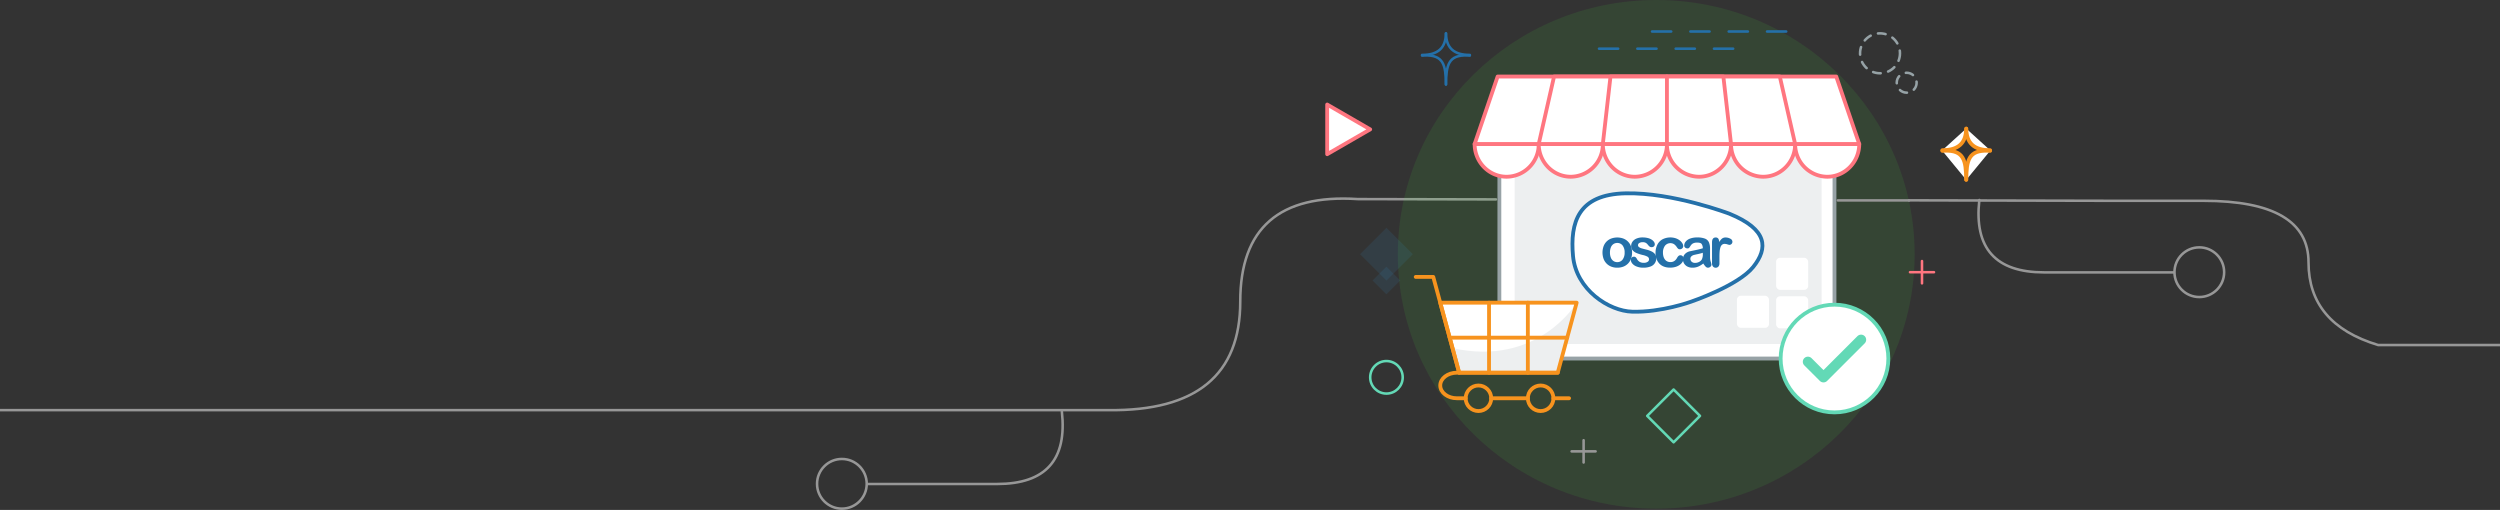 <svg id="Layer_1" data-name="Layer 1" xmlns="http://www.w3.org/2000/svg" viewBox="0 0 1956.65 399.1"><rect x="0" y="0" width="1956.65" height="399.1" fill="#333333" stroke="none"/><defs><style>.cls-1,.cls-11,.cls-14,.cls-2,.cls-21,.cls-5,.cls-7,.cls-8,.cls-9{fill:none;}.cls-1,.cls-2{stroke:#979797;}.cls-1,.cls-10,.cls-11,.cls-19,.cls-21,.cls-22,.cls-23,.cls-4,.cls-5,.cls-6,.cls-8,.cls-9{stroke-linecap:round;}.cls-1,.cls-10,.cls-11,.cls-19,.cls-21,.cls-22,.cls-23,.cls-4,.cls-6{stroke-linejoin:round;}.cls-1,.cls-11,.cls-2,.cls-4,.cls-5,.cls-7,.cls-8,.cls-9{stroke-width:2px;}.cls-3{fill:#46e83d;}.cls-12,.cls-3{fill-opacity:0.1;}.cls-10,.cls-13,.cls-19,.cls-22,.cls-23,.cls-4,.cls-6{fill:#fff;}.cls-10,.cls-4{stroke:#ff7680;}.cls-19,.cls-5,.cls-9{stroke:#2470a9;}.cls-21,.cls-6{stroke:#f7931e;}.cls-10,.cls-14,.cls-19,.cls-21,.cls-22,.cls-6{stroke-width:3px;}.cls-11,.cls-22,.cls-23,.cls-7{stroke:#63d9b6;}.cls-8{stroke:#96a2a6;stroke-dasharray:6;}.cls-9{stroke-dasharray:15;}.cls-12{fill:#37a9ef;}.cls-14{stroke:#97a2a6;stroke-miterlimit:10;}.cls-15{fill:#ff7680;}.cls-16{fill:#63d9b6;}.cls-17{fill:#f7931e;}.cls-18{fill:#edeff0;}.cls-20{fill:#2470a9;}.cls-23{stroke-width:8px;}</style></defs><path id="Shape" class="cls-1" d="M-20,321H867.58q103.13,1.16,103.12-85t92-80.18l108.12.24m323.3.73,161.64.37h68.94q82.1,0,82.09,48.22t54.47,64.66h101.93"/><path id="Path-6" class="cls-1" d="M831.08,322.15q6.33,56.64-50.68,56.65H678.88"/><circle id="Oval-2" class="cls-2" cx="658.91" cy="378.66" r="19.44"/><path id="Path-6-2" data-name="Path-6" class="cls-1" d="M1701.34,213.18H1599.82q-57,0-50.68-56.65"/><circle id="Oval-2-2" data-name="Oval-2" class="cls-2" cx="1721.31" cy="213.04" r="19.44"/><ellipse id="Oval" class="cls-3" cx="1296.27" cy="199.05" rx="202.25" ry="199.05"/><g id="Icon-_-Plus-grey" data-name="Icon-/-Plus-grey"><line id="Line" class="cls-4" x1="1504.27" y1="204.33" x2="1504.27" y2="221.76"/><line id="Line-Copy" class="cls-4" x1="1494.89" y1="213.04" x2="1513.65" y2="213.04"/></g><g id="Icon-_-Star-green-" data-name="Icon-/-Star-green-"><path id="Path-7" class="cls-5" d="M1113,43q18.62.11,18.61-16.87"/><path id="Path-7-2" data-name="Path-7" class="cls-5" d="M1150.39,43q-18.62.11-18.61-16.87"/><path id="Path-7-Copy-2" class="cls-5" d="M1150.39,43.48c-.88-.07-1.52-.12-1.94-.13-14.66-.41-16.67,7.27-16.67,22.75"/><path id="Path-7-Copy-3" class="cls-5" d="M1113,43.48c.88-.07,1.52-.12,1.94-.13,14.66-.41,16.67,7.27,16.67,22.75"/></g><g id="Icon-_-Star-green--2" data-name="Icon-/-Star-green-"><path id="Path-7-3" data-name="Path-7" class="cls-6" d="M1520.2,117.56q18.61.1,18.61-16.87"/><path id="Path-7-4" data-name="Path-7" class="cls-6" d="M1557.58,117.56q-18.61.1-18.61-16.87"/><path id="Path-7-Copy-2-2" data-name="Path-7-Copy-2" class="cls-6" d="M1557.58,118.07c-.88-.08-1.52-.12-1.94-.13-14.67-.41-16.67,7.27-16.67,22.74"/><path id="Path-7-Copy-3-2" data-name="Path-7-Copy-3" class="cls-6" d="M1520.2,118.07c.88-.08,1.52-.12,1.94-.13,14.66-.41,16.67,7.27,16.67,22.74"/></g><g id="Icon-_-Plus-blue" data-name="Icon-/-Plus-blue"><line id="Line-2" data-name="Line" class="cls-1" x1="1239.43" y1="344.55" x2="1239.43" y2="361.98"/><line id="Line-Copy-2" data-name="Line-Copy" class="cls-1" x1="1230.04" y1="353.27" x2="1248.81" y2="353.27"/></g><g id="Icon-_-Plus-blue-2" data-name="Icon-/-Plus-blue"><line id="Line-3" data-name="Line" class="cls-1" x1="1358.71" y1="74.72" x2="1358.71" y2="92.14"/><line id="Line-Copy-3" data-name="Line-Copy" class="cls-1" x1="1349.33" y1="83.43" x2="1368.09" y2="83.43"/></g><g id="Icon-_-Circle-green" data-name="Icon-/-Circle-green"><circle id="Oval-9" class="cls-7" cx="1085.12" cy="295.31" r="12.73"/></g><g id="Icon-_-Circle-grey" data-name="Icon-/-Circle-grey"><circle id="Oval-9-2" data-name="Oval-9" class="cls-8" cx="1471.41" cy="41.72" r="15.62"/></g><g id="Icon-_-Circle-grey-2" data-name="Icon-/-Circle-grey"><circle id="Oval-9-3" data-name="Oval-9" class="cls-8" cx="1492.28" cy="64.74" r="7.79"/></g><g id="Icon-_-Line-green" data-name="Icon-/-Line-green"><line id="Line-4" data-name="Line" class="cls-9" x1="1251.48" y1="38.11" x2="1358.71" y2="38.11"/></g><g id="Icon-_-Line-green-2" data-name="Icon-/-Line-green"><line id="Line-5" data-name="Line" class="cls-9" x1="1292.99" y1="24.66" x2="1400.22" y2="24.66"/></g><polygon class="cls-10" points="1072.39 101.25 1038.73 81.81 1038.73 120.69 1072.39 101.25"/><rect class="cls-11" x="1295.25" y="310.91" width="29.21" height="29.21" transform="translate(153.48 1021.55) rotate(-45)"/><rect class="cls-12" x="1070.52" y="184.36" width="29.21" height="29.21" transform="translate(177.14 825.57) rotate(-45)"/><rect class="cls-12" x="1077.4" y="211.89" width="15.3" height="15.3" transform="translate(162.57 831.54) rotate(-45)"/><line class="cls-1" x1="1494.14" y1="156.84" x2="1438.41" y2="156.84"/><rect class="cls-13" x="1173.5" y="89.11" width="262.28" height="191.5" rx="8.52"/><rect class="cls-14" x="1173.5" y="89.11" width="262.28" height="191.5" rx="8.52"/><line class="cls-14" x1="1435.78" y1="110.84" x2="1173.5" y2="110.84"/><circle class="cls-15" cx="1400.39" cy="100.48" r="2.24"/><circle class="cls-16" cx="1411.12" cy="100.48" r="2.24"/><circle class="cls-17" cx="1421.84" cy="100.48" r="2.24"/><rect class="cls-18" x="1185.45" y="121.53" width="240.25" height="147.69" rx="4.9"/><path class="cls-19" d="M1353.63,167.31s-44.24-16.83-81.37-16-43.54,22.72-41.12,49.1,28.15,43.06,46.36,43.54c22.94.61,45.94-7.8,45.94-7.8s37-12.5,48.76-27.24S1383.65,179.63,1353.63,167.31Z"/><path class="cls-20" d="M1277.36,197.69a13.72,13.72,0,0,1-.81,4.79,10.63,10.63,0,0,1-2.34,3.77,10.31,10.31,0,0,1-3.66,2.42,13,13,0,0,1-4.8.84,12.47,12.47,0,0,1-4.74-.85,10.46,10.46,0,0,1-6-6.19,14.74,14.74,0,0,1,0-9.61,10.38,10.38,0,0,1,2.32-3.75,10.18,10.18,0,0,1,3.67-2.4,13.89,13.89,0,0,1,9.54,0,10.31,10.31,0,0,1,6,6.18A13.6,13.6,0,0,1,1277.36,197.69Zm-5.83,0a8.76,8.76,0,0,0-1.57-5.54,5.09,5.09,0,0,0-4.21-2,5.22,5.22,0,0,0-3,.89,5.62,5.62,0,0,0-2,2.6,10.67,10.67,0,0,0-.7,4,10.53,10.53,0,0,0,.69,4,5.66,5.66,0,0,0,2,2.61,5.17,5.17,0,0,0,3,.91,5.1,5.1,0,0,0,4.21-2A8.74,8.74,0,0,0,1271.53,197.69Z"/><path class="cls-20" d="M1296.3,201.91a6.75,6.75,0,0,1-4.63,6.72,15.54,15.54,0,0,1-5.57.88,13.57,13.57,0,0,1-5.37-1,7.89,7.89,0,0,1-3.3-2.39,4.84,4.84,0,0,1-1.07-2.89,2.21,2.21,0,0,1,.69-1.64,2.34,2.34,0,0,1,1.72-.68,2,2,0,0,1,1.41.45,4.67,4.67,0,0,1,.93,1.25,6.36,6.36,0,0,0,2.14,2.32,6.48,6.48,0,0,0,3.4.77,4.91,4.91,0,0,0,2.87-.78,2.19,2.19,0,0,0,1.11-1.78,2.4,2.4,0,0,0-1.16-2.23,14,14,0,0,0-3.82-1.34,31.84,31.84,0,0,1-4.89-1.57,8,8,0,0,1-3-2.16,5,5,0,0,1-1.13-3.3,5.83,5.83,0,0,1,1-3.3,7.14,7.14,0,0,1,3.08-2.48,11.75,11.75,0,0,1,4.91-.93,16.29,16.29,0,0,1,4.06.47,9.89,9.89,0,0,1,3,1.26,6.14,6.14,0,0,1,1.83,1.74,3.43,3.43,0,0,1,.63,1.88,2.17,2.17,0,0,1-.67,1.64,2.68,2.68,0,0,1-1.91.63,2.35,2.35,0,0,1-1.52-.51,10,10,0,0,1-1.44-1.53,5.26,5.26,0,0,0-1.55-1.36,4.93,4.93,0,0,0-2.43-.51,4.74,4.74,0,0,0-2.62.67,1.93,1.93,0,0,0-1,1.67,1.8,1.8,0,0,0,.76,1.5,6.55,6.55,0,0,0,2.07,1c.87.25,2.06.57,3.58.94a19.33,19.33,0,0,1,4.42,1.57,7.38,7.38,0,0,1,2.6,2.16A4.86,4.86,0,0,1,1296.3,201.91Z"/><path class="cls-20" d="M1317.71,202.31a5,5,0,0,1-.65,2.32,8.19,8.19,0,0,1-2,2.36,10.49,10.49,0,0,1-3.36,1.8,14.37,14.37,0,0,1-4.56.68q-5.39,0-8.41-3.14a11.69,11.69,0,0,1-3-8.43,13.9,13.9,0,0,1,1.38-6.32,10,10,0,0,1,4-4.25,13.61,13.61,0,0,1,10.4-.84,10.83,10.83,0,0,1,3.19,1.7,8.12,8.12,0,0,1,2,2.23,4.41,4.41,0,0,1,.69,2.2,2.31,2.31,0,0,1-.78,1.77,2.68,2.68,0,0,1-1.88.72,1.9,1.9,0,0,1-1.21-.37,5.78,5.78,0,0,1-1.07-1.2,8.73,8.73,0,0,0-2.23-2.43,5.47,5.47,0,0,0-7.1,1.2,8.72,8.72,0,0,0-1.58,5.51,10.58,10.58,0,0,0,.41,3,6.77,6.77,0,0,0,1.17,2.34,5,5,0,0,0,1.85,1.47,5.56,5.56,0,0,0,2.39.5,5.37,5.37,0,0,0,3-.81,6.89,6.89,0,0,0,2.2-2.47,5.87,5.87,0,0,1,1.15-1.53,2.34,2.34,0,0,1,3.28.26A2.58,2.58,0,0,1,1317.71,202.31Z"/><path class="cls-20" d="M1333.11,206.23a18.43,18.43,0,0,1-4.08,2.46,11.34,11.34,0,0,1-4.42.82,8.37,8.37,0,0,1-3.93-.88,6.46,6.46,0,0,1-2.61-2.4,6.22,6.22,0,0,1-.91-3.28,5.86,5.86,0,0,1,1.51-4.07,7.54,7.54,0,0,1,4.15-2.25c.37-.09,1.29-.28,2.75-.58s2.72-.57,3.76-.82,2.17-.55,3.4-.91a6.1,6.1,0,0,0-.93-3.37c-.55-.72-1.68-1.08-3.4-1.08a7.09,7.09,0,0,0-3.33.62,5.37,5.37,0,0,0-1.92,1.85A17.64,17.64,0,0,1,1322,194a1.81,1.81,0,0,1-1.41.4,2.49,2.49,0,0,1-1.7-.63,2.07,2.07,0,0,1-.71-1.61,4.9,4.9,0,0,1,1.09-3,7.75,7.75,0,0,1,3.38-2.39,15.41,15.41,0,0,1,5.73-.93,16.29,16.29,0,0,1,6,.9,5.65,5.65,0,0,1,3.1,2.87,12.56,12.56,0,0,1,.9,5.19c0,1.37,0,2.52,0,3.47s0,2,0,3.18a11.8,11.8,0,0,0,.54,3.42,10.4,10.4,0,0,1,.55,2.29,2.16,2.16,0,0,1-.84,1.63,2.87,2.87,0,0,1-1.91.73,2.57,2.57,0,0,1-1.77-.84A12.59,12.59,0,0,1,1333.11,206.23Zm-.38-8.41a30.87,30.87,0,0,1-3.72,1c-1.63.35-2.75.6-3.38.76a4.82,4.82,0,0,0-1.79,1,2.48,2.48,0,0,0-.85,2,3,3,0,0,0,1,2.25,3.72,3.72,0,0,0,2.62.93,6.79,6.79,0,0,0,3.19-.76,5,5,0,0,0,2.14-1.95,9,9,0,0,0,.79-4.34Z"/><path class="cls-20" d="M1345.74,201.12V206a3.78,3.78,0,0,1-.83,2.66,2.76,2.76,0,0,1-2.11.88,2.68,2.68,0,0,1-2.06-.89,3.84,3.84,0,0,1-.81-2.65V189.79q0-3.91,2.83-3.92a2.37,2.37,0,0,1,2.09.92,5.07,5.07,0,0,1,.7,2.7,10.29,10.29,0,0,1,2.14-2.7,4.43,4.43,0,0,1,2.93-.92,7.52,7.52,0,0,1,3.56.92,2.73,2.73,0,0,1,1.72,2.42,2.43,2.43,0,0,1-2.32,2.45,7.49,7.49,0,0,1-1.55-.39,7.17,7.17,0,0,0-2.16-.39,3.13,3.13,0,0,0-2.08.67,4.28,4.28,0,0,0-1.26,2,14.06,14.06,0,0,0-.62,3.14C1345.8,197.89,1345.74,199.37,1345.74,201.12Z"/><polygon class="cls-13" points="1219.17 291.7 1142.03 291.7 1127.2 236.89 1233.99 236.89 1219.17 291.7"/><path class="cls-18" d="M1136.82,272.45,1142,291.7h77.14L1234,236.89S1204,287.42,1136.82,272.45Z"/><polygon class="cls-21" points="1219.17 291.7 1142.03 291.7 1127.2 236.89 1233.99 236.89 1219.17 291.7"/><line class="cls-21" x1="1165.41" y1="236.89" x2="1165.41" y2="291.7"/><line class="cls-21" x1="1195.78" y1="236.89" x2="1195.78" y2="291.7"/><line class="cls-21" x1="1134.62" y1="264.29" x2="1226.58" y2="264.29"/><line class="cls-21" x1="1167.12" y1="311.71" x2="1195.78" y2="311.71"/><path class="cls-21" d="M1219.17,291.7h-78.94c-7.2,0-13,4.48-13,10h0c0,5.53,5.83,10,13,10h6.88"/><line class="cls-21" x1="1215.79" y1="311.71" x2="1228.05" y2="311.71"/><circle class="cls-21" cx="1157.12" cy="311.71" r="10"/><circle class="cls-21" cx="1205.79" cy="311.71" r="10"/><polyline class="cls-21" points="1142.03 291.7 1121.75 216.73 1108.04 216.73"/><path class="cls-10" d="M1204.3,112.71a25.35,25.35,0,0,1-25.09,25.61c-13.85,0-25.08-11.46-25.08-25.61Z"/><path class="cls-10" d="M1254.47,112.71a25.35,25.35,0,0,1-25.09,25.61c-13.85,0-25.08-11.46-25.08-25.61Z"/><path class="cls-10" d="M1304.64,112.71a25.35,25.35,0,0,1-25.09,25.61c-13.85,0-25.08-11.46-25.08-25.61Z"/><path class="cls-10" d="M1354.81,112.71c0,14.15-11.23,25.61-25.08,25.61a25.35,25.35,0,0,1-25.09-25.61Z"/><path class="cls-10" d="M1405,112.71c0,14.15-11.23,25.61-25.08,25.61a25.35,25.35,0,0,1-25.09-25.61Z"/><path class="cls-10" d="M1455.15,112.71c0,14.15-11.23,25.61-25.08,25.61A25.35,25.35,0,0,1,1405,112.71Z"/><polygon class="cls-10" points="1437.15 59.9 1172.13 59.9 1154.13 112.71 1455.15 112.71 1437.15 59.9"/><polygon class="cls-10" points="1392.98 59.9 1216.3 59.9 1204.3 112.71 1404.98 112.71 1392.98 59.9"/><polygon class="cls-10" points="1348.81 59.9 1260.47 59.9 1254.47 112.71 1354.81 112.71 1348.81 59.9"/><line class="cls-10" x1="1304.64" y1="112.71" x2="1304.64" y2="59.9"/><rect class="cls-13" x="1390.09" y="231.9" width="25.09" height="25.09" rx="3.02"/><rect class="cls-13" x="1390.09" y="201.76" width="25.09" height="25.09" rx="3.02"/><rect class="cls-13" x="1359.44" y="231.48" width="25.09" height="25.09" rx="3.02"/><circle class="cls-22" cx="1435.78" cy="280.61" r="42.15"/><polyline class="cls-23" points="1414.98 283.13 1427.17 295.31 1456.58 265.9"/></svg>